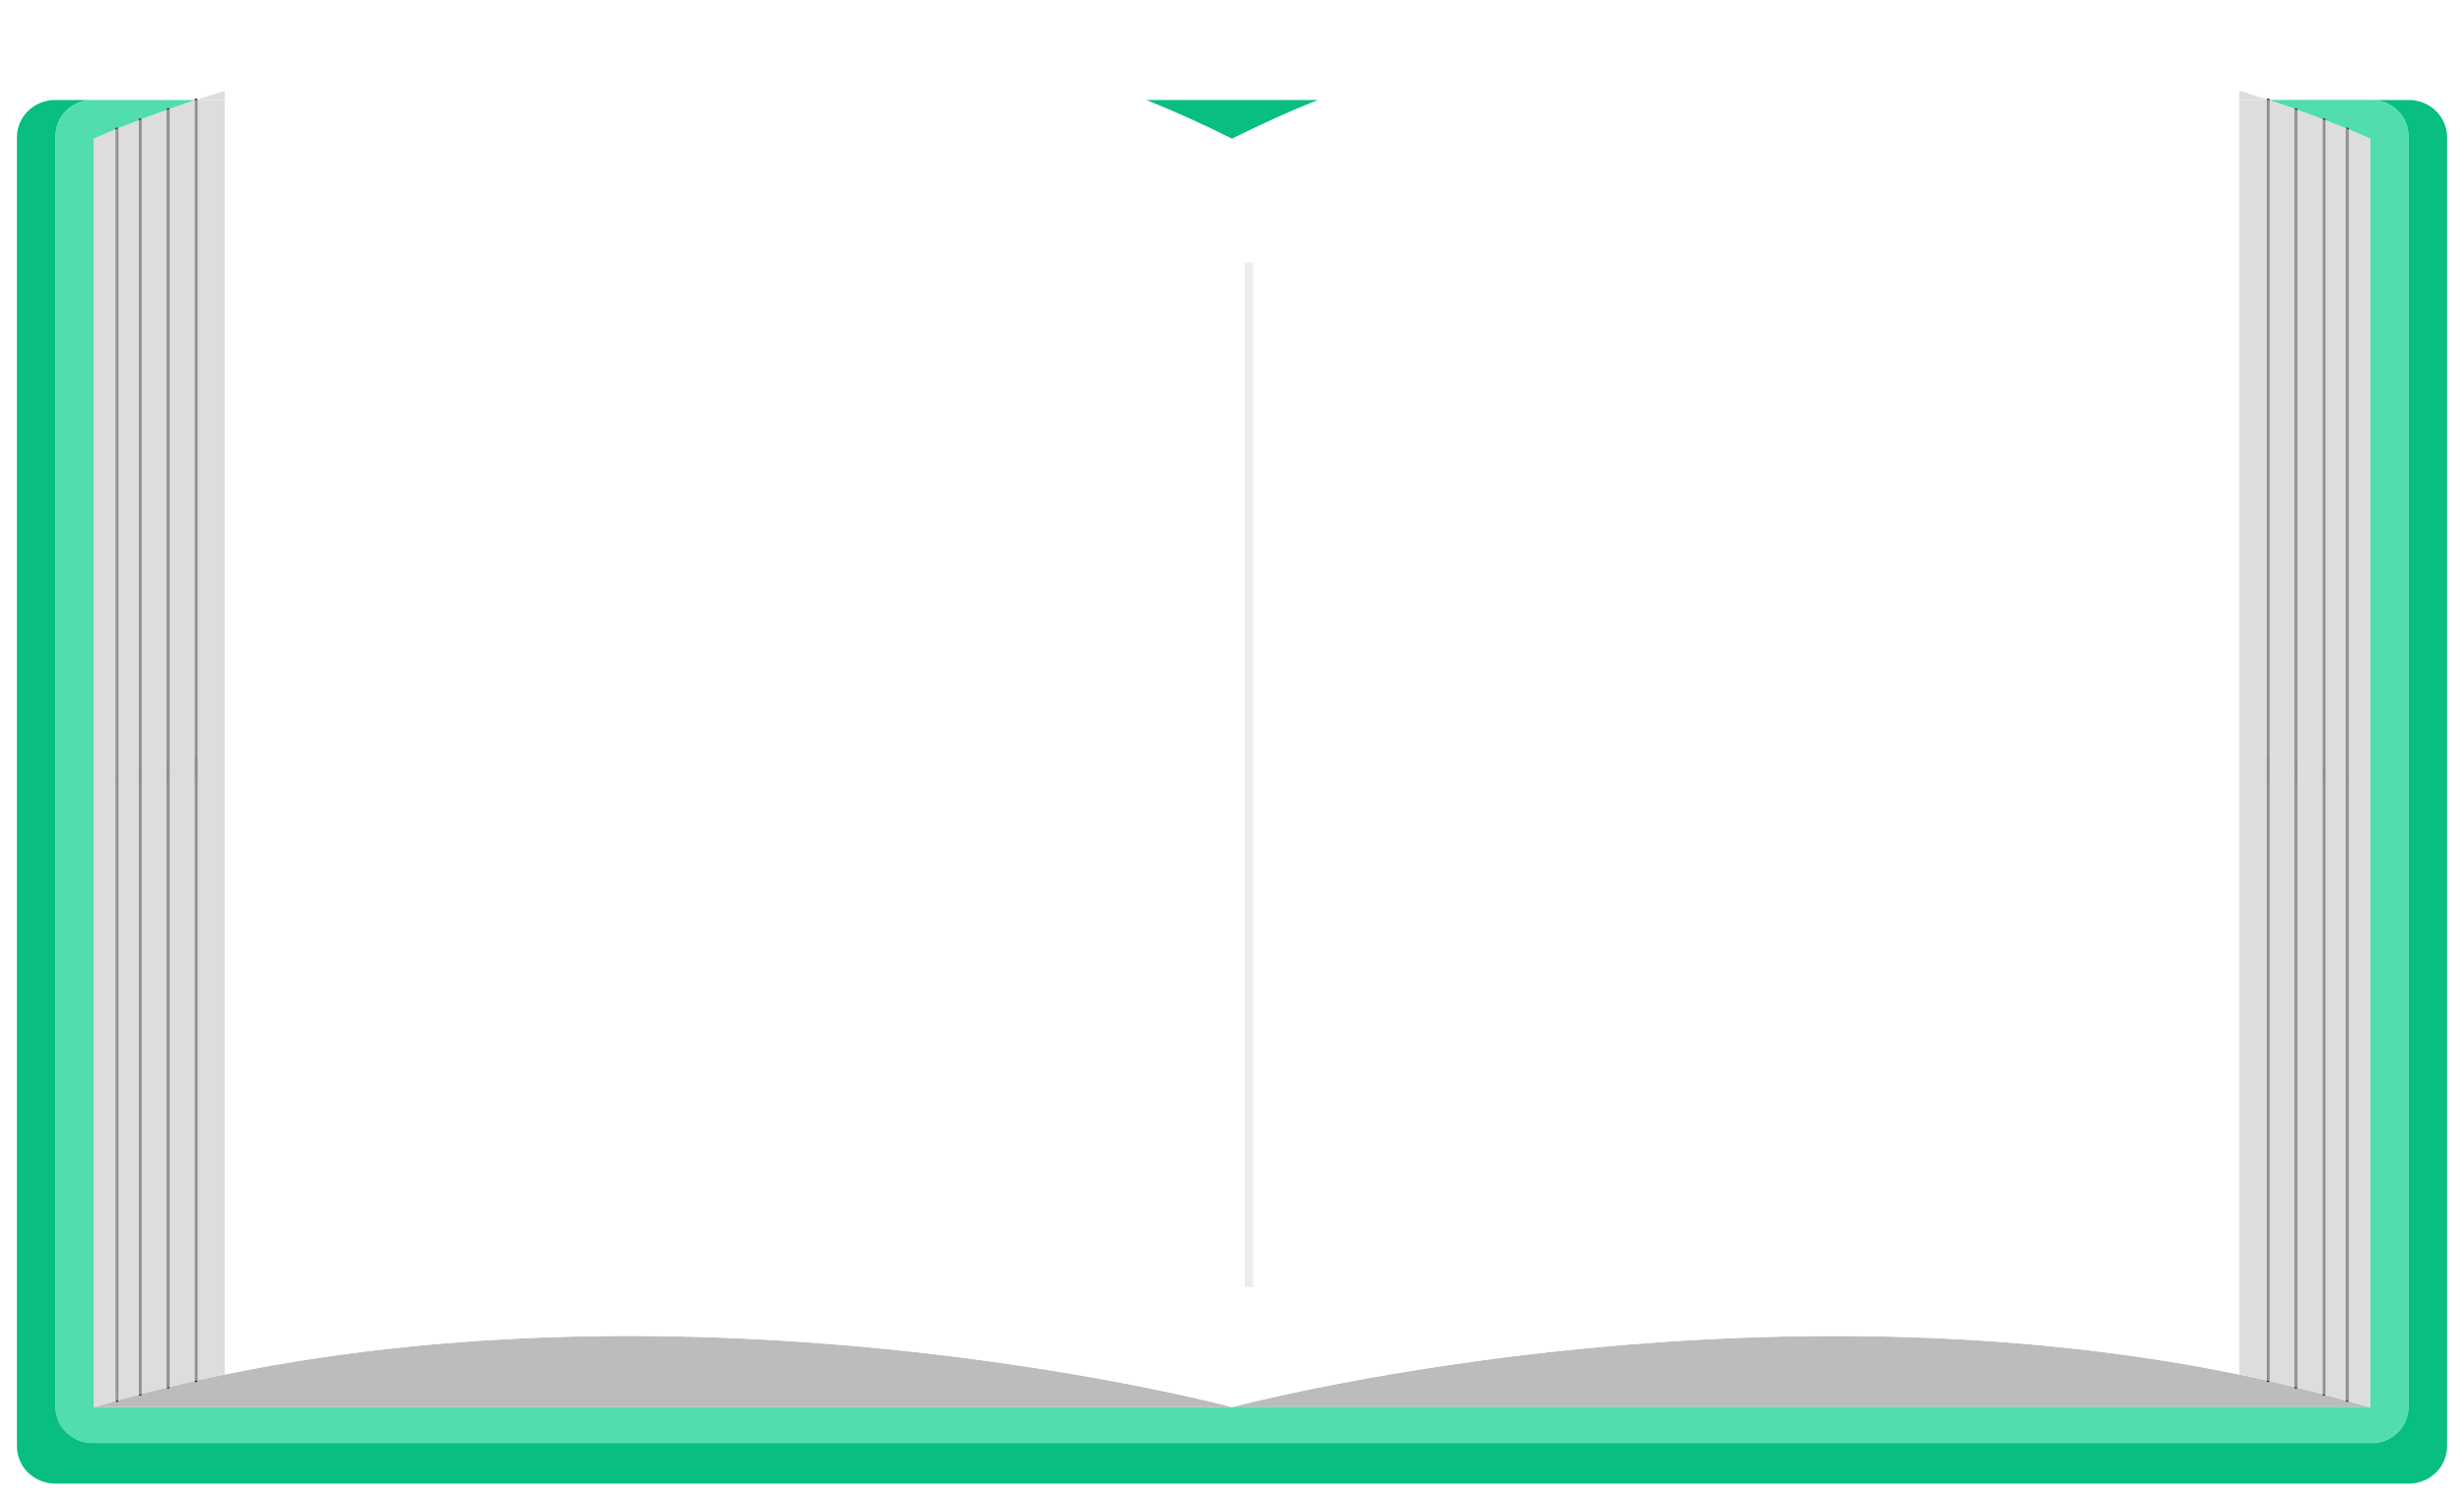 <svg width="291" height="178" viewBox="0 0 291 178" fill="none" xmlns="http://www.w3.org/2000/svg">
<g filter="url(#filter0_d_421_569)">
<path d="M278.334 92.618C279.241 92.863 280.148 93.122 281.056 93.396H146.63C146.63 93.396 206.404 77.416 265.601 89.549C266.725 89.779 267.862 90.024 268.986 90.269C270.081 90.514 271.19 90.773 272.27 91.033C273.379 91.292 274.474 91.566 275.568 91.868C276.476 92.099 277.397 92.344 278.319 92.618H278.334Z" fill="#DDDDDD"/>
<path d="M20.99 91.047C22.085 90.773 23.194 90.528 24.274 90.283C25.412 90.024 26.535 89.793 27.659 89.563C86.842 77.444 146.63 93.41 146.63 93.41H12.204C13.111 93.151 14.019 92.877 14.926 92.632C15.848 92.373 16.77 92.113 17.677 91.883C18.786 91.58 19.881 91.306 20.976 91.047H20.99Z" fill="#DDDDDD"/>
<path d="M280.926 167.178H146.5C146.5 167.178 206.274 151.198 265.471 163.331C266.537 163.561 267.603 163.777 268.683 164.022V164.066C268.683 164.166 268.755 164.253 268.856 164.253C268.942 164.253 269.014 164.195 269.029 164.109C270.008 164.339 270.988 164.556 271.967 164.8V164.844C271.967 164.945 272.054 165.031 272.154 165.031C272.241 165.031 272.298 164.973 272.313 164.887C273.292 165.132 274.286 165.362 275.28 165.636V165.679C275.28 165.78 275.352 165.852 275.453 165.852C275.539 165.852 275.611 165.795 275.626 165.723C276.418 165.924 277.224 166.141 278.031 166.386V166.429C278.031 166.53 278.103 166.602 278.204 166.602C278.29 166.602 278.362 166.558 278.377 166.486C279.226 166.717 280.076 166.962 280.926 167.207V167.178Z" fill="#BCBCBC"/>
<path d="M146.5 167.178H12.074C12.924 166.933 13.788 166.688 14.638 166.457C14.652 166.544 14.71 166.587 14.796 166.587C14.897 166.587 14.984 166.515 14.984 166.414V166.357C15.79 166.126 16.597 165.91 17.389 165.708C17.389 165.795 17.461 165.838 17.547 165.838C17.648 165.838 17.735 165.766 17.735 165.665V165.607C18.729 165.348 19.694 165.103 20.687 164.872C20.687 164.959 20.774 165.016 20.86 165.016C20.947 165.016 21.033 164.93 21.033 164.829V164.786C21.998 164.541 23.006 164.325 23.986 164.094C23.986 164.181 24.058 164.238 24.144 164.238C24.245 164.238 24.331 164.152 24.331 164.051V164.008C25.412 163.763 26.463 163.547 27.543 163.316C86.727 151.183 146.5 167.163 146.5 167.163V167.178Z" fill="#BCBCBC"/>
<path d="M290 17.202V171.817C290 174.252 287.969 176.212 285.477 176.212H146.5V171.428H281.056C283.461 171.428 285.434 169.526 285.434 167.177V17.058C285.434 14.709 283.461 12.807 281.056 12.807H285.477C287.969 12.807 290 14.766 290 17.202Z" fill="#08BE82"/>
<path d="M285.434 17.057V167.163C285.434 169.511 283.461 171.413 281.056 171.413H146.5V167.163H280.926V17.389C280.926 17.389 280.062 16.985 278.391 16.294V16.221C278.391 16.135 278.305 16.049 278.204 16.049C278.132 16.049 278.074 16.092 278.045 16.164C277.368 15.89 276.562 15.559 275.64 15.213V15.141C275.64 15.04 275.554 14.968 275.453 14.968C275.381 14.968 275.309 15.011 275.294 15.083C274.401 14.752 273.407 14.363 272.327 13.988V13.93C272.327 13.829 272.255 13.743 272.154 13.743C272.082 13.743 272.01 13.786 271.981 13.858C271.06 13.541 270.095 13.195 269.043 12.85V12.792H281.056C283.461 12.792 285.434 14.694 285.434 17.043V17.057Z" fill="#51DDAF"/>
<path d="M280.926 17.39V167.178C280.077 166.933 279.227 166.689 278.377 166.458C278.391 166.458 278.391 166.415 278.391 166.4V16.295C280.062 16.987 280.926 17.39 280.926 17.39Z" fill="#DDDDDD"/>
<path d="M278.39 16.294V166.399C278.39 166.399 278.39 166.442 278.376 166.457C278.318 166.428 278.261 166.414 278.203 166.399V16.222C278.203 16.222 278.333 16.279 278.39 16.294Z" fill="#878787"/>
<path d="M278.391 16.223V16.295C278.391 16.295 278.275 16.252 278.203 16.223C278.16 16.223 278.103 16.18 278.045 16.165C278.074 16.093 278.131 16.05 278.203 16.05C278.304 16.05 278.391 16.136 278.391 16.223Z" fill="#251E1C"/>
<path d="M278.204 166.4C278.204 166.4 278.319 166.428 278.377 166.457C278.363 166.529 278.291 166.573 278.204 166.573C278.103 166.573 278.031 166.501 278.031 166.4V166.356L278.204 166.4Z" fill="#251E1C"/>
<path d="M278.204 16.223V166.4L278.031 166.357V16.223C278.031 16.223 278.031 16.179 278.046 16.165C278.103 16.165 278.161 16.208 278.204 16.223Z" fill="#878787"/>
<path d="M278.045 16.165C278.045 16.165 278.03 16.208 278.03 16.223V166.357C277.224 166.112 276.417 165.896 275.625 165.694C275.639 165.694 275.639 165.665 275.639 165.651V15.214C276.561 15.56 277.368 15.891 278.045 16.165Z" fill="#DDDDDD"/>
<path d="M275.64 15.214V165.665C275.64 165.665 275.64 165.694 275.626 165.708L275.453 165.665V15.142C275.453 15.142 275.583 15.185 275.64 15.214Z" fill="#878787"/>
<path d="M275.64 15.142V15.214C275.64 15.214 275.51 15.171 275.452 15.142C275.395 15.142 275.352 15.098 275.294 15.084C275.308 15.012 275.38 14.969 275.452 14.969C275.553 14.969 275.64 15.041 275.64 15.142Z" fill="#251E1C"/>
<path d="M275.453 165.664L275.626 165.708C275.626 165.708 275.54 165.837 275.453 165.837C275.352 165.837 275.28 165.765 275.28 165.664V165.621L275.453 165.664Z" fill="#251E1C"/>
<path d="M275.453 15.142V165.665L275.28 165.622V15.142C275.28 15.142 275.28 15.098 275.295 15.084C275.352 15.084 275.396 15.127 275.453 15.142Z" fill="#878787"/>
<path d="M275.294 15.098C275.294 15.098 275.28 15.127 275.28 15.156V165.636C274.286 165.362 273.292 165.117 272.312 164.886C272.327 164.886 272.327 164.858 272.327 164.843V14.003C273.407 14.378 274.401 14.752 275.294 15.098Z" fill="#DDDDDD"/>
<path d="M272.327 14.003V164.829C272.327 164.829 272.327 164.858 272.313 164.872C272.255 164.872 272.212 164.843 272.154 164.829V13.945C272.154 13.945 272.27 13.989 272.327 14.003Z" fill="#878787"/>
<path d="M272.327 13.945V14.003C272.327 14.003 272.212 13.96 272.154 13.945C272.097 13.931 272.039 13.902 271.981 13.887C272.01 13.801 272.082 13.758 272.154 13.758C272.255 13.758 272.327 13.844 272.327 13.945Z" fill="#251E1C"/>
<path d="M272.154 164.828C272.154 164.828 272.255 164.857 272.312 164.872C272.298 164.958 272.24 165.016 272.154 165.016C272.053 165.016 271.967 164.929 271.967 164.828V164.785C271.967 164.785 272.096 164.814 272.154 164.828Z" fill="#251E1C"/>
<path d="M272.154 13.945V164.829C272.154 164.829 272.024 164.8 271.967 164.786V13.945C271.967 13.945 271.967 13.902 271.981 13.888C272.039 13.888 272.096 13.931 272.154 13.945Z" fill="#878787"/>
<path d="M271.982 13.874C271.982 13.874 271.968 13.931 271.968 13.946V164.786C270.988 164.541 270.009 164.325 269.029 164.095C269.044 164.095 269.044 164.066 269.044 164.051V12.865C270.095 13.211 271.06 13.557 271.982 13.874Z" fill="#DDDDDD"/>
<path d="M269.044 12.864V164.05C269.044 164.05 269.044 164.079 269.029 164.094L268.856 164.05V12.807C268.856 12.807 268.986 12.85 269.044 12.864Z" fill="#878787"/>
<path d="M269.044 12.807V12.864C269.044 12.864 268.914 12.821 268.856 12.807H269.044Z" fill="#251E1C"/>
<path d="M269.043 12.807H268.856C268.856 12.807 268.755 12.778 268.697 12.749C268.712 12.677 268.784 12.634 268.856 12.634C268.957 12.634 269.043 12.706 269.043 12.807Z" fill="#251E1C"/>
<path d="M268.856 164.051L269.029 164.094C269.015 164.181 268.943 164.238 268.856 164.238C268.756 164.238 268.684 164.152 268.684 164.051V164.008L268.856 164.051Z" fill="#251E1C"/>
<path d="M268.856 12.807V164.05L268.684 164.007V12.807H268.856Z" fill="#878787"/>
<path d="M268.856 12.807H268.684C268.684 12.807 268.684 12.763 268.698 12.749C268.756 12.778 268.799 12.792 268.856 12.807Z" fill="#251E1C"/>
<path d="M268.697 12.749C268.697 12.749 268.683 12.778 268.683 12.807H265.471V11.712C266.594 12.058 267.674 12.418 268.697 12.749Z" fill="#DDDDDD"/>
<path d="M268.683 12.807V164.007C267.602 163.762 266.537 163.546 265.471 163.316V12.807H268.683Z" fill="#DDDDDD"/>
<path d="M265.471 12.807V163.33C206.274 151.197 146.5 167.177 146.5 167.177V17.389C149.87 15.703 153.241 14.176 156.626 12.821H265.471V12.807Z" fill="white"/>
<path d="M265.471 11.726V12.821H156.625C199.302 -4.254 243.002 4.738 265.471 11.726Z" fill="white"/>
<path d="M146.5 12.807H156.626C153.241 14.161 149.87 15.689 146.5 17.375V12.807Z" fill="#08BE82"/>
<path d="M146.5 171.428V176.212H7.537C5.031 176.212 3 174.252 3 171.817V17.202C3 14.766 5.031 12.807 7.537 12.807H11.959C9.539 12.807 7.566 14.709 7.566 17.058V167.163C7.566 169.512 9.539 171.414 11.959 171.414H146.5V171.428Z" fill="#08BE82"/>
<path d="M146.5 167.177V171.428H11.958C9.539 171.428 7.565 169.526 7.565 167.177V17.058C7.565 14.709 9.539 12.807 11.958 12.807H23.971V12.864C22.919 13.196 21.925 13.556 21.018 13.887C21.004 13.815 20.932 13.758 20.86 13.758C20.759 13.758 20.672 13.844 20.672 13.945V14.017C19.592 14.377 18.613 14.752 17.72 15.083C17.691 15.026 17.619 14.982 17.547 14.982C17.446 14.982 17.374 15.055 17.374 15.155V15.227C16.452 15.573 15.646 15.905 14.969 16.164C14.925 16.107 14.868 16.063 14.796 16.063C14.695 16.063 14.623 16.15 14.623 16.236V16.308C12.967 17 12.074 17.403 12.074 17.403V167.192H146.5V167.177Z" fill="#51DDAF"/>
<path d="M146.5 152.148V167.177C146.5 167.177 86.726 151.197 27.543 163.33V12.807H136.374C139.759 14.161 143.144 15.689 146.5 17.375V152.134V152.148Z" fill="white"/>
<path d="M146.501 12.807V17.375C143.145 15.689 139.76 14.161 136.375 12.807H146.501Z" fill="#08BE82"/>
<path d="M136.374 12.807H27.543V11.712C49.998 4.723 93.697 -4.283 136.374 12.807Z" fill="white"/>
<path d="M27.544 12.807V163.33C26.464 163.56 25.412 163.777 24.332 164.022V12.807H27.544Z" fill="#DDDDDD"/>
<path d="M27.543 11.726V12.821H24.331C24.331 12.821 24.331 12.777 24.316 12.763C25.339 12.417 26.405 12.071 27.543 11.726Z" fill="#DDDDDD"/>
<path d="M24.331 164.008V164.051C24.331 164.152 24.245 164.238 24.144 164.238C24.057 164.238 24 164.181 23.985 164.094C24.043 164.094 24.086 164.065 24.144 164.051C24.201 164.037 24.273 164.022 24.331 164.008Z" fill="#251E1C"/>
<path d="M24.331 12.807V164.007C24.331 164.007 24.201 164.036 24.144 164.05V12.807H24.331Z" fill="#878787"/>
<path d="M24.316 12.749C24.316 12.749 24.331 12.792 24.331 12.807H24.144C24.144 12.807 24.259 12.763 24.316 12.749Z" fill="#251E1C"/>
<path d="M24.316 12.749C24.316 12.749 24.201 12.792 24.143 12.807H23.971C23.971 12.706 24.043 12.634 24.143 12.634C24.23 12.634 24.302 12.677 24.316 12.749Z" fill="#251E1C"/>
<path d="M24.143 12.807V164.05C24.143 164.05 24.043 164.079 23.985 164.094C23.971 164.094 23.971 164.065 23.971 164.05V12.864C23.971 12.864 24.086 12.821 24.143 12.807Z" fill="#878787"/>
<path d="M24.143 12.807C24.143 12.807 24.028 12.85 23.971 12.864V12.807H24.143Z" fill="#251E1C"/>
<path d="M23.971 164.051C23.971 164.051 23.971 164.08 23.986 164.095C23.006 164.325 21.998 164.541 21.033 164.786V13.946C21.033 13.946 21.033 13.903 21.019 13.888C21.926 13.557 22.92 13.197 23.971 12.865V164.051Z" fill="#DDDDDD"/>
<path d="M21.033 164.785V164.828C21.033 164.929 20.947 165.016 20.86 165.016C20.774 165.016 20.702 164.958 20.688 164.872L20.86 164.828L21.033 164.785Z" fill="#251E1C"/>
<path d="M21.033 13.945V164.786L20.86 164.829V13.945C20.86 13.945 20.961 13.902 21.019 13.888C21.033 13.888 21.033 13.931 21.033 13.945Z" fill="#878787"/>
<path d="M21.018 13.887C21.018 13.887 20.918 13.931 20.86 13.945C20.802 13.974 20.73 13.988 20.673 14.017V13.945C20.673 13.844 20.759 13.758 20.86 13.758C20.932 13.758 21.004 13.816 21.018 13.887Z" fill="#251E1C"/>
<path d="M20.86 13.945V164.829L20.687 164.872C20.687 164.872 20.673 164.843 20.673 164.829V14.017C20.673 14.017 20.802 13.974 20.86 13.945Z" fill="#878787"/>
<path d="M20.672 164.829C20.672 164.829 20.672 164.858 20.687 164.872C19.693 165.117 18.728 165.348 17.734 165.607V15.141C17.734 15.141 17.734 15.098 17.72 15.069C18.613 14.752 19.592 14.363 20.672 14.003V164.814V164.829Z" fill="#DDDDDD"/>
<path d="M17.734 165.606V165.664C17.734 165.765 17.648 165.837 17.547 165.837C17.461 165.837 17.403 165.794 17.389 165.707C17.446 165.707 17.489 165.678 17.547 165.664C17.605 165.65 17.677 165.635 17.734 165.606Z" fill="#251E1C"/>
<path d="M17.734 15.141V165.607C17.734 165.607 17.605 165.65 17.547 165.665V15.141C17.547 15.141 17.662 15.098 17.72 15.069C17.734 15.098 17.734 15.113 17.734 15.141Z" fill="#878787"/>
<path d="M17.721 15.084C17.721 15.084 17.605 15.142 17.548 15.156C17.49 15.185 17.433 15.2 17.375 15.228V15.156C17.375 15.055 17.447 14.983 17.548 14.983C17.62 14.983 17.692 15.027 17.721 15.084Z" fill="#251E1C"/>
<path d="M17.547 15.142V165.665C17.547 165.665 17.446 165.694 17.388 165.708C17.374 165.708 17.374 165.679 17.374 165.665V15.214C17.374 15.214 17.489 15.17 17.547 15.142Z" fill="#878787"/>
<path d="M17.374 165.665C17.374 165.665 17.374 165.694 17.389 165.708C16.596 165.91 15.79 166.126 14.983 166.357V16.223C14.983 16.223 14.969 16.165 14.969 16.151C15.646 15.891 16.452 15.56 17.374 15.214V165.665Z" fill="#DDDDDD"/>
<path d="M14.983 166.356V166.414C14.983 166.515 14.897 166.587 14.796 166.587C14.71 166.587 14.652 166.544 14.638 166.457C14.695 166.457 14.739 166.428 14.796 166.414C14.854 166.4 14.926 166.371 14.983 166.356Z" fill="#251E1C"/>
<path d="M14.984 16.222V166.342C14.984 166.342 14.854 166.385 14.797 166.4V16.222C14.797 16.222 14.912 16.179 14.97 16.15C14.97 16.15 14.984 16.194 14.984 16.222Z" fill="#878787"/>
<path d="M14.969 16.151C14.969 16.151 14.854 16.194 14.796 16.223C14.738 16.252 14.681 16.266 14.623 16.295V16.223C14.623 16.136 14.695 16.05 14.796 16.05C14.868 16.05 14.925 16.093 14.969 16.151Z" fill="#251E1C"/>
<path d="M14.796 16.222V166.399C14.796 166.399 14.695 166.428 14.638 166.442C14.638 166.442 14.638 166.414 14.638 166.399V16.294C14.638 16.294 14.753 16.25 14.81 16.222H14.796Z" fill="#878787"/>
<path d="M14.623 166.4C14.623 166.4 14.623 166.429 14.623 166.444C13.774 166.689 12.909 166.933 12.06 167.164V17.39C12.06 17.39 12.953 16.987 14.609 16.295V166.4H14.623Z" fill="#DDDDDD"/>
</g>
<rect x="147" y="31" width="1" height="121" fill="#EBEEF0"/>
<defs>
<filter id="filter0_d_421_569" x="0" y="0" width="291" height="177.212" filterUnits="userSpaceOnUse" color-interpolation-filters="sRGB">
<feFlood flood-opacity="0" result="BackgroundImageFix"/>
<feColorMatrix in="SourceAlpha" type="matrix" values="0 0 0 0 0 0 0 0 0 0 0 0 0 0 0 0 0 0 127 0" result="hardAlpha"/>
<feOffset dx="-1" dy="-1"/>
<feGaussianBlur stdDeviation="1"/>
<feComposite in2="hardAlpha" operator="out"/>
<feColorMatrix type="matrix" values="0 0 0 0 0 0 0 0 0 0 0 0 0 0 0 0 0 0 0.25 0"/>
<feBlend mode="normal" in2="BackgroundImageFix" result="effect1_dropShadow_421_569"/>
<feBlend mode="normal" in="SourceGraphic" in2="effect1_dropShadow_421_569" result="shape"/>
</filter>
</defs>
</svg>
